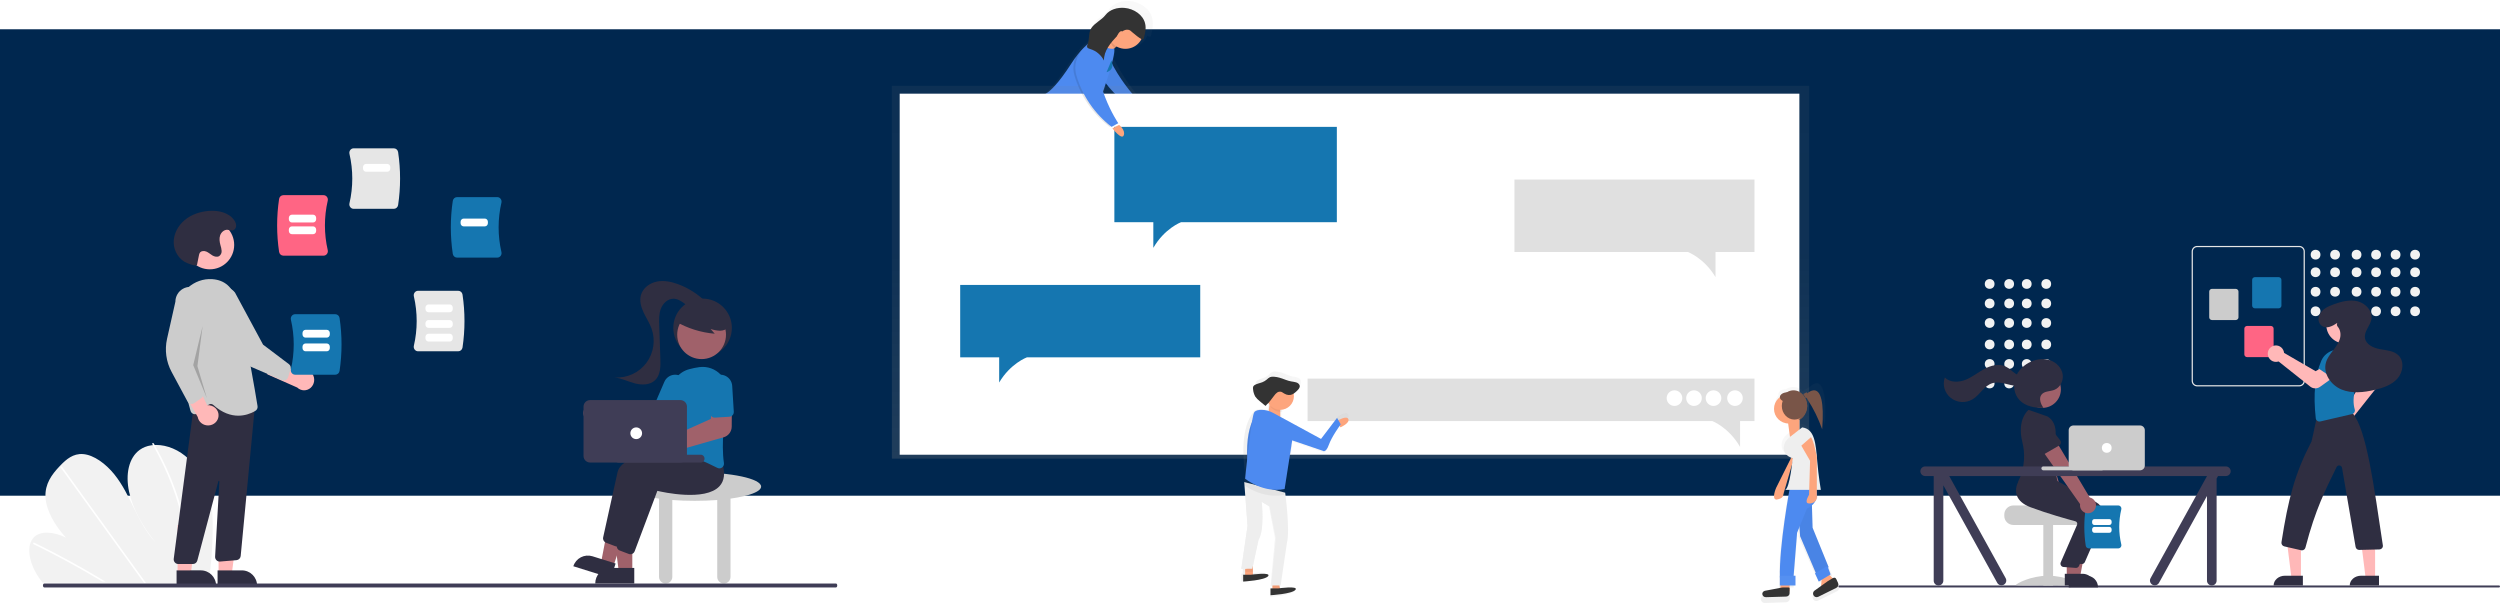 <svg xmlns="http://www.w3.org/2000/svg" width="1281" height="309" viewBox="0 0 1281 309">
    <defs>
        <linearGradient id="g756fzqtia" x1="50%" x2="50%" y1="100.063%" y2=".038%">
            <stop offset="0%" stop-color="gray" stop-opacity=".25"/>
            <stop offset="54%" stop-color="gray" stop-opacity=".12"/>
            <stop offset="100%" stop-color="gray" stop-opacity=".1"/>
        </linearGradient>
        <linearGradient id="ewmbvt3khb" x1="49.91%" x2="49.91%" y1="83%" y2="6%">
            <stop offset="0%" stop-color="gray" stop-opacity=".25"/>
            <stop offset="54%" stop-color="gray" stop-opacity=".12"/>
            <stop offset="100%" stop-color="gray" stop-opacity=".1"/>
        </linearGradient>
        <linearGradient id="5qaaz24udc" x1="50%" x2="50%" y1="100%" y2="0%">
            <stop offset="0%" stop-color="gray" stop-opacity=".25"/>
            <stop offset="54%" stop-color="gray" stop-opacity=".12"/>
            <stop offset="100%" stop-color="gray" stop-opacity=".1"/>
        </linearGradient>
        <linearGradient id="vw38q1skxd" x1="49.961%" x2="49.961%" y1="99.976%" y2="-.007%">
            <stop offset="0%" stop-color="gray" stop-opacity=".25"/>
            <stop offset="54%" stop-color="gray" stop-opacity=".12"/>
            <stop offset="100%" stop-color="gray" stop-opacity=".1"/>
        </linearGradient>
        <linearGradient id="o7z4gz2zue" x1=".019%" x2="100.001%" y1="50.017%" y2="50.017%">
            <stop offset="0%" stop-color="gray" stop-opacity=".25"/>
            <stop offset="54%" stop-color="gray" stop-opacity=".12"/>
            <stop offset="100%" stop-color="gray" stop-opacity=".1"/>
        </linearGradient>
    </defs>
    <g fill="none" fill-rule="evenodd">
        <g>
            <g>
                <path fill="#00274F" d="M0 15L1281 15 1281 254 0 254z" transform="translate(1 -445) translate(-1 445)"/>
                <g fill-rule="nonzero" transform="translate(1 -445) translate(-1 445) translate(15 76)">
                    <path fill="#F2F2F2" d="M93.99 195.17c-.08 8.997-.745 17.98-1.991 26.891l-.135.939-85.043-.47c-.25-.312-.495-.626-.733-.944-.794-1.054-1.538-2.137-2.221-3.258-3.284-5.4-4.787-11.72-3.28-16.082l.026-.068c.326-.955.838-1.837 1.508-2.595 3.434-3.83 10.378-3.192 16.68-.1-5.652-6.13-10.153-13.864-10.495-20.768-.335-6.734 3.22-11.544 7.074-15.632.127-.135.253-.267.38-.398.06-.068.126-.131.187-.199 3.008-3.115 6.514-6.187 11.59-5.815 5.565.408 11.737 5.027 16.064 10.41 4.327 5.378 7.202 11.488 10.117 17.452 2.918 5.96 6.075 12.07 10.758 17.165-6.342-7.949-11.456-16.992-13.345-25.787-1.89-8.796-.227-17.243 5.426-21.385 1.716-1.219 3.702-2.013 5.791-2.315.244-.04.492-.073.743-.102 5.233-.59 11.481 1.203 16.797 5.49 5.855 4.719 9.913 11.715 11.933 18.356 2.02 6.641 2.234 13.035 2.17 19.216z"/>
                    <path fill="#FFF" d="M39 222l-1.613-.009c-.512-.312-1.027-.62-1.544-.925-.32-.197-.643-.386-.967-.58-5.35-3.183-10.734-6.237-16.151-9.16-5.413-2.927-10.852-5.719-16.319-8.375-.299-.127-.462-.444-.388-.753.005-.02.015-.039.027-.055.076-.14.246-.198.495-.079.67.328 1.345.656 2.015.99 5.482 2.703 10.94 5.54 16.374 8.512 5.431 2.97 10.831 6.072 16.2 9.305l.339.204L39 222zM60 223l-1.007-.006c-.227-.313-.45-.627-.677-.94l-16-22.159c-8.731-12.092-17.46-24.184-26.187-36.276-.052-.065-.09-.14-.113-.219-.075-.268.124-.425.38-.397.217.03.411.153.532.334l14.682 20.337 26.056 36.09c.552.764 1.104 1.531 1.657 2.295.227.314.454.627.677.941zM81.968 216.093c-.05 1.68-.16 3.331-.303 4.968l-.083.939-1.033-.006c.031-.313.063-.626.09-.939.219-2.364.374-4.756.395-7.212.027-6.81-.629-13.605-1.958-20.281-1.413-7.188-3.441-14.238-6.062-21.07-2.752-7.206-6.069-14.177-9.92-20.847-.072-.108-.105-.24-.09-.37.042-.298.434-.386.727-.102.058.056.107.12.148.19.476.829.944 1.66 1.403 2.494 3.71 6.707 6.884 13.703 9.494 20.92 2.486 6.855 4.377 13.915 5.652 21.102 1.194 6.667 1.71 13.44 1.54 20.214z"/>
                    <path fill="#CCC" d="M375 173.321c0-4.043-15.222-7.321-34-7.321s-34 3.278-34 7.321c0 2.591 6.258 4.867 15.692 6.168V219.6c0 1.877 1.523 3.399 3.4 3.399 1.878 0 3.4-1.522 3.4-3.4v-39.389c3.595.279 7.468.431 11.508.431 4.04 0 7.913-.152 11.508-.43V219.6c0 1.877 1.522 3.399 3.4 3.399 1.877 0 3.4-1.522 3.4-3.4V179.49c9.434-1.301 15.692-3.577 15.692-6.168z"/>
                    <circle cx="345" cy="92" r="15" fill="#2F2E41"/>
                    <path fill="#A0616A" d="M308.999 218L302.223 218 299 193 309 193z"/>
                    <path fill="#2F2E41" d="M297.727 215H310v8h-20c0-2.122.814-4.157 2.263-5.657 1.45-1.5 3.415-2.343 5.464-2.343z"/>
                    <path fill="#A0616A" d="M299.334 214L293 212.111 297.652 188 307 190.787z"/>
                    <path fill="#2F2E41" d="M287.304 209.542l12.417-.005-.003 7.809-20.235.008c0-2.07.825-4.057 2.292-5.522 1.467-1.465 3.456-2.289 5.53-2.29z" transform="rotate(17.423 289.602 213.446)"/>
                    <path fill="#2F2E41" d="M301.008 204c-.278 0-.554-.051-.815-.15l-4.68-1.78c-1.085-.416-1.706-1.576-1.46-2.725 1.179-5.37 5.194-23.653 7.392-33.459 2.608-11.631 40.644-13.793 42.262-13.879l.133-.007 4.279 5.451c1.546 5.038 1.056 8.968-1.457 11.68-7.332 7.914-29.222 3.003-31.833 2.382l-11.635 30.963c-.347.918-1.216 1.524-2.186 1.524z"/>
                    <path fill="#2F2E41" d="M308.008 208c-.278 0-.554-.051-.815-.15l-4.68-1.78c-1.085-.416-1.706-1.576-1.46-2.725 1.179-5.37 5.194-23.653 7.392-33.459 2.608-11.631 40.644-13.793 42.262-13.879l.133-.007 4.279 5.451c1.546 5.038 1.056 8.968-1.457 11.68-7.332 7.914-29.222 3.003-31.833 2.382l-11.635 30.963c-.347.918-1.216 1.524-2.186 1.524z"/>
                    <path fill="#A0616A" d="M293.812 132.237c.173.238.327.49.46.754l25.662 2.798 3.694-5.24 8.372 4.734L324.745 148l-31.472-8.303c-1.626 1.64-4.062 2.068-6.12 1.075-2.058-.993-3.307-3.2-3.138-5.543.17-2.342 1.722-4.332 3.9-4.997 2.177-.666 4.526.133 5.897 2.005z"/>
                    <path fill="#1576B0" d="M353.63 164c-.373-.001-.74-.093-1.07-.267-5.15-2.672-15.175-7.299-24.472-8.267-.643-.065-1.23-.403-1.616-.933-.393-.534-.55-1.212-.435-1.87.839-4.74 2.763-16.808 2.516-26.48-.15-6.126 3.878-11.54 9.7-13.037 1.702-.458 3.43-.806 5.176-1.041 4.066-.526 8.137.945 10.973 3.966 2.836 3.02 4.102 7.234 3.414 11.358-1.658 10.024-3.33 24.024-1.877 33.797.136.893-.23 1.788-.949 2.317-.395.295-.87.455-1.36.457z"/>
                    <path fill="#1576B0" d="M329.113 138c-.323 0-.642-.067-.938-.197l-6.75-2.932c-1.197-.521-1.748-1.916-1.23-3.119l5.217-12.094c.857-1.99 2.706-3.368 4.851-3.618 2.145-.249 4.26.67 5.547 2.41 1.287 1.739 1.55 4.036.691 6.024l-5.217 12.094c-.376.868-1.228 1.43-2.17 1.432z"/>
                    <circle cx="344.5" cy="95.5" r="12.5" fill="#A0616A"/>
                    <path fill="#2F2E41" d="M331 88.598c6.142 3.6 13.065 5.791 20.233 6.402l-2.133-2.454c1.553.552 3.187.863 4.841.923 1.653-.024 3.384-.635 4.322-1.942.849-1.319.972-2.952.33-4.375-.65-1.397-1.662-2.612-2.939-3.528-4.597-3.492-10.71-4.541-16.283-2.794-1.881.54-3.567 1.578-4.863 2.995-1.229 1.456-3.595 2.754-2.966 4.528l-.542.245z"/>
                    <path fill="#2F2E41" d="M347 79.033c-4.083-4.152-9.025-7.356-14.476-9.387-3.5-1.3-7.309-2.103-10.967-1.364-3.658.738-7.118 3.276-8.139 6.875-.834 2.943.027 6.112 1.323 8.882 1.295 2.77 3.024 5.34 4.071 8.214 2.172 5.958 1.191 12.612-2.606 17.686-3.796 5.073-9.894 7.878-16.206 7.453 3.595.483 6.908 2.177 10.422 3.078 3.513.902 7.66.84 10.271-1.683 2.763-2.67 2.818-7.012 2.684-10.858l-.595-17.148c-.102-2.916-.188-5.924.86-8.645 1.049-2.721 3.54-5.104 6.45-5.079 2.204.019 4.156 1.358 5.924 2.679 1.768 1.32 3.64 2.73 5.835 2.926 2.196.197 4.704-1.433 4.54-3.638"/>
                    <path fill="#A0616A" d="M322.776 160c-2.339-.003-4.446-1.416-5.339-3.58-.892-2.165-.393-4.654 1.263-6.307 1.657-1.653 4.146-2.144 6.305-1.244.238.1.468.217.69.35l23.51-10.565.66-6.383L360 132l-.067 10.625c-.026 2.528-1.705 4.739-4.131 5.44l-27.494 7.833c-.054.182-.117.36-.189.536-.902 2.156-3.007 3.561-5.343 3.566z"/>
                    <path fill="#1576B0" d="M359.695 137.286c-.29.147-.609.234-.934.253l-7.408.457c-1.315.079-2.445-.923-2.528-2.24l-.813-13.26c-.137-2.18.898-4.27 2.715-5.478 1.817-1.208 4.14-1.351 6.091-.375 1.951.975 3.234 2.921 3.364 5.103l.814 13.26c.057.951-.453 1.847-1.301 2.28z"/>
                    <path fill="#3F3D56" d="M301.872 157h42.256c1.034 0 1.872.895 1.872 2s-.838 2-1.872 2h-42.256c-1.034 0-1.872-.895-1.872-2s.838-2 1.872-2z" transform="rotate(180 323 159)"/>
                    <path fill="#3F3D56" d="M284 157.645v-25.29c.002-1.852 1.513-3.353 3.377-3.355h46.246c1.864.002 3.375 1.503 3.377 3.355v25.29c-.002 1.852-1.513 3.353-3.377 3.355h-46.246c-1.864-.002-3.375-1.503-3.377-3.355z"/>
                    <circle cx="311" cy="146" r="3" fill="#FFF"/>
                    <path fill="#FFB8B8" d="M145.123 115.637c-.84-1.32-2.201-2.185-3.717-2.364-1.515-.18-3.029.347-4.134 1.437L121 106l1.012 9.812 15.297 6.767c1.931 1.845 4.887 1.9 6.88.128 1.994-1.77 2.395-4.808.934-7.07z"/>
                    <path fill="#CCC" d="M131.343 118.788c-.6.275-1.288.283-1.894.02l-15.572-6.75c-5.324-2.308-9.628-6.47-12.112-11.712l-8.187-17.271c-1.643-2.11-2.035-4.938-1.026-7.415 1.01-2.477 3.265-4.227 5.916-4.59 2.651-.364 5.295.716 6.933 2.83l14.39 26.684 13.287 10.031c.78.591 1.106 1.605.82 2.54l-1.305 4.21c-.14.451-.414.85-.787 1.141-.142.112-.298.207-.463.282z"/>
                    <circle cx="92.5" cy="49.5" r="12.5" fill="#FFB8B8"/>
                    <path fill="#FFB8B8" d="M97.002 218L103.776 218 107 193 97 193z"/>
                    <path fill="#2F2E41" d="M96.485 216.254h20.238v7.807h-12.419c-4.318 0-7.819-3.495-7.819-7.807z" transform="rotate(179.997 106.604 220.158)"/>
                    <path fill="#FFB8B8" d="M76.002 218L82.776 218 86 193 76 193z"/>
                    <path fill="#2F2E41" d="M75.476 216.254h20.237v7.807H83.295c-4.318 0-7.82-3.495-7.82-7.807z" transform="rotate(179.997 85.595 220.158)"/>
                    <path fill="#2F2E41" d="M74.581 212.186c-.445-.517-.65-1.204-.56-1.886L85.216 125l27.815 4.799 2.969-1.81-7.676 80.934c-.132 1.126-1.024 2.004-2.137 2.1l-8.422.713c-.678.058-1.347-.186-1.833-.668-.487-.482-.745-1.155-.706-1.844l2.181-38.544c.008-.135-.086-.255-.218-.277-.132-.022-.26.061-.294.192l-10.788 40.641c-.277 1.04-1.206 1.763-2.266 1.764h-7.494c-.676 0-1.32-.297-1.766-.814z"/>
                    <path fill="#CCC" d="M94.263 131.47c-.66-.603-1.651-.645-2.358-.1l-5.57 4.37c-.615.485-1.428.63-2.17.385-.743-.243-1.316-.843-1.531-1.6-2.732-9.652-8.92-33.948-7.396-51.048.864-9.692 9.16-17.059 18.493-16.44 6.38.428 10.578 4.142 12.476 11.037 4.66 16.928 9.782 47.98 10.761 54.032.159.962-.285 1.922-1.116 2.419-2.635 1.596-5.645 2.45-8.718 2.475-3.719 0-8.177-1.306-12.87-5.53z"/>
                    <path fill="#FFB8B8" d="M96.982 137.205c.129-1.52-.448-3.017-1.575-4.089-1.127-1.07-2.688-1.606-4.264-1.46L83.234 115 78 123.072l8.313 14.579c.438 2.591 2.818 4.458 5.54 4.344 2.722-.114 4.926-2.171 5.13-4.79z"/>
                    <path fill="#CCC" d="M82.616 130.935c-.649-.156-1.201-.583-1.52-1.173l-8.173-15.193c-2.795-5.195-3.621-11.234-2.325-16.996l4.27-18.984c.01-2.724 1.463-5.235 3.812-6.586 2.349-1.35 5.235-1.336 7.57.038 2.336 1.374 3.766 3.899 3.75 6.622l-5.21 30.425 4.308 16.387c.25.963-.122 1.981-.934 2.55L84.5 130.58c-.393.273-.86.42-1.338.42-.184 0-.367-.022-.545-.065z"/>
                    <path fill="#000" d="M88.846 91L84 111.086 91 128 86.154 111.614z" opacity=".2"/>
                    <path fill="#2F2E41" d="M85.894 59.998c-1.162.022-2.316-.186-3.397-.61-.475-.182-.969-.332-1.443-.514-4.191-1.608-6.952-6.043-7.051-10.505-.099-4.463 2.227-8.794 5.682-11.649 3.454-2.854 7.928-4.32 12.408-4.659 4.826-.365 10.26.851 12.956 4.844.718 1.063 1.22 2.352.795 3.635-.128.387-.355.735-.66 1.007-1.204 1.064-2.405.264-3.633.193-1.687-.097-3.202 1.26-3.747 2.85-.545 1.59-.305 3.34.135 4.96.335.976.546 1.99.628 3.017.073 1.048-.406 2.058-1.264 2.67-1.055.633-2.44.267-3.494-.365-1.055-.632-1.967-1.511-3.107-1.976-1.14-.466-2.67-.362-3.334.669-.21.375-.353.785-.421 1.209-.595 2.691-.458 2.533-1.053 5.224z"/>
                    <path fill="#E6E6E6" d="M197.48 103.134c-.426-.557-.58-1.285-.416-1.974 1.926-8.323 1.926-16.997 0-25.32-.163-.69-.01-1.417.417-1.974.417-.549 1.057-.868 1.733-.866h20.59c1.087.002 2.013.815 2.189 1.921 1.343 9 1.343 18.158 0 27.158-.176 1.106-1.102 1.919-2.189 1.921h-20.59c-.676.002-1.316-.317-1.733-.866zM164.48 30.134c-.426-.557-.58-1.285-.416-1.974 1.926-8.323 1.926-16.997 0-25.32-.163-.689-.01-1.417.417-1.974.417-.549 1.056-.868 1.732-.866h20.591c1.087.002 2.013.815 2.189 1.921 1.343 9 1.343 18.158 0 27.158-.176 1.106-1.102 1.919-2.189 1.921h-20.59c-.677.002-1.316-.317-1.733-.866z"/>
                    <path fill="#1576B0" d="M217.007 54.079c-1.343-9-1.343-18.158 0-27.158.176-1.106 1.102-1.919 2.188-1.921h20.591c.677-.002 1.316.317 1.733.866.427.557.58 1.285.417 1.974-1.926 8.323-1.926 16.997 0 25.32.163.689.01 1.417-.417 1.974-.417.549-1.056.868-1.733.866h-20.59c-1.087-.002-2.013-.815-2.189-1.921z"/>
                    <path fill="#FF6584" d="M128.007 53.079c-1.343-9-1.343-18.158 0-27.158.176-1.106 1.102-1.919 2.188-1.921h20.591c.677-.002 1.316.317 1.733.866.427.557.58 1.285.417 1.974-1.926 8.323-1.926 16.997 0 25.32.163.689.01 1.417-.417 1.974-.417.549-1.056.868-1.733.866h-20.59c-1.087-.002-2.013-.815-2.189-1.921z"/>
                    <path fill="#1576B0" d="M134.48 115.134c-.426-.557-.58-1.285-.416-1.974 1.926-8.323 1.926-16.997 0-25.32-.163-.69-.01-1.417.417-1.974.417-.549 1.057-.868 1.733-.866h20.59c1.087.002 2.013.815 2.189 1.921 1.343 9 1.343 18.158 0 27.158-.176 1.106-1.102 1.919-2.189 1.921h-20.59c-.676.002-1.316-.317-1.733-.866z"/>
                    <path fill="#3F3D56" d="M7.627 225h405.748c.345 0 .625-.448.625-1s-.28-1-.625-1H7.627c-.224-.001-.431.19-.543.5-.112.309-.112.691 0 1 .112.31.319.501.543.5z"/>
                    <path fill="#FFF" d="M152.464 97h-10.928c-.848-.001-1.535-.739-1.536-1.65v-.7c0-.911.688-1.649 1.536-1.65h10.928c.848.001 1.535.739 1.536 1.65v.7c0 .911-.688 1.649-1.536 1.65zM152.464 104h-10.928c-.848-.001-1.535-.739-1.536-1.65v-.7c0-.911.688-1.649 1.536-1.65h10.928c.848.001 1.535.739 1.536 1.65v.7c0 .911-.688 1.649-1.536 1.65zM145.44 38h-10.88c-.861-.001-1.56-.75-1.56-1.673v-.654c0-.923.699-1.672 1.56-1.673h10.88c.861.001 1.56.75 1.56 1.673v.654c0 .923-.699 1.672-1.56 1.673zM215.44 84h-10.88c-.861-.001-1.56-.75-1.56-1.673v-.654c0-.924.699-1.672 1.56-1.673h10.88c.861.001 1.56.75 1.56 1.673v.654c0 .924-.699 1.672-1.56 1.673zM215.44 92h-10.88c-.861-.001-1.56-.75-1.56-1.673v-.654c0-.924.699-1.672 1.56-1.673h10.88c.861.001 1.56.75 1.56 1.673v.654c0 .924-.699 1.672-1.56 1.673zM215.44 99h-10.88c-.861-.001-1.56-.75-1.56-1.673v-.654c0-.924.699-1.672 1.56-1.673h10.88c.861.001 1.56.75 1.56 1.673v.654c0 .924-.699 1.672-1.56 1.673zM145.44 44h-10.88c-.861-.001-1.56-.75-1.56-1.673v-.654c0-.924.699-1.672 1.56-1.673h10.88c.861.001 1.56.75 1.56 1.673v.654c0 .924-.699 1.672-1.56 1.673zM183.44 12h-10.88c-.861-.001-1.56-.75-1.56-1.673v-.654c0-.924.699-1.672 1.56-1.673h10.88c.861.001 1.56.75 1.56 1.673v.654c0 .924-.699 1.672-1.56 1.673zM233.44 40h-10.88c-.861-.001-1.56-.75-1.56-1.673v-.654c0-.924.699-1.672 1.56-1.673h10.88c.861.001 1.56.75 1.56 1.673v.654c0 .924-.699 1.672-1.56 1.673z"/>
                </g>
                <g fill-rule="nonzero" transform="translate(1 -445) translate(-1 445) translate(942 126)">
                    <path fill="#3F3D56" d="M338.551 175H.45C.2 175 0 174.776 0 174.5s.2-.5.449-.5H338.55c.248 0 .449.224.449.5s-.2.5-.449.5z"/>
                    <circle cx="106.5" cy="19.5" r="2.5" fill="#F2F2F2"/>
                    <circle cx="96.5" cy="19.5" r="2.5" fill="#F2F2F2"/>
                    <circle cx="87.5" cy="19.5" r="2.5" fill="#F2F2F2"/>
                    <circle cx="77.5" cy="19.5" r="2.5" fill="#F2F2F2"/>
                    <circle cx="106.5" cy="29.5" r="2.5" fill="#F2F2F2"/>
                    <circle cx="96.5" cy="29.5" r="2.5" fill="#F2F2F2"/>
                    <circle cx="87.5" cy="29.5" r="2.5" fill="#F2F2F2"/>
                    <circle cx="77.5" cy="29.5" r="2.5" fill="#F2F2F2"/>
                    <circle cx="106.5" cy="39.5" r="2.5" fill="#F2F2F2"/>
                    <circle cx="96.5" cy="39.5" r="2.5" fill="#F2F2F2"/>
                    <circle cx="87.5" cy="39.5" r="2.5" fill="#F2F2F2"/>
                    <circle cx="77.5" cy="39.5" r="2.5" fill="#F2F2F2"/>
                    <circle cx="106.5" cy="50.5" r="2.5" fill="#F2F2F2"/>
                    <circle cx="96.5" cy="50.5" r="2.5" fill="#F2F2F2"/>
                    <circle cx="87.5" cy="50.5" r="2.5" fill="#F2F2F2"/>
                    <circle cx="77.5" cy="50.5" r="2.5" fill="#F2F2F2"/>
                    <circle cx="106.5" cy="60.5" r="2.5" fill="#F2F2F2"/>
                    <circle cx="96.5" cy="60.5" r="2.5" fill="#F2F2F2"/>
                    <circle cx="87.5" cy="60.5" r="2.5" fill="#F2F2F2"/>
                    <circle cx="77.5" cy="60.5" r="2.5" fill="#F2F2F2"/>
                    <circle cx="106.5" cy="70.5" r="2.5" fill="#F2F2F2"/>
                    <circle cx="96.5" cy="70.5" r="2.5" fill="#F2F2F2"/>
                    <circle cx="87.5" cy="70.5" r="2.5" fill="#F2F2F2"/>
                    <circle cx="77.5" cy="70.5" r="2.5" fill="#F2F2F2"/>
                    <path fill="#CCC" d="M85 137.63v.74c.002 2.556 2.094 4.628 4.674 4.63h33.652c2.581 0 4.673-2.073 4.674-4.63v-.74c.002-1.084-.382-2.133-1.085-2.963-.233-.276-.498-.524-.788-.741 0 0-18.502-.415-18.502-.926H89.674c-2.58.004-4.67 2.074-4.674 4.63z"/>
                    <path fill="#CCC" d="M105 142H110V174H105z"/>
                    <path fill="#CCC" d="M124 173.699c0 .526-7.387.203-16.5.203s-16.5.323-16.5-.203c0-.527 7.387-4.699 16.5-4.699s16.5 4.172 16.5 4.699z"/>
                    <path fill="#A0616A" d="M117.18 136.343c.732-.958.991-2.185.708-3.348-.283-1.164-1.08-2.145-2.177-2.68L105.09 95 97 98.865l12.985 33.498c-.817 1.898-.05 4.093 1.785 5.108 1.836 1.015 4.16.531 5.41-1.128z"/>
                    <path fill="#1576B0" d="M107.63 100.543l-9.039 2.394c-.52.138-1.076.047-1.523-.248-.447-.296-.74-.767-.803-1.29l-1.092-9.072c-.726-2.684.905-5.437 3.647-6.155 2.742-.717 5.56.87 6.301 3.551l3.724 8.344c.216.483.206 1.035-.028 1.51-.233.476-.666.828-1.187.966z"/>
                    <path fill="#A0616A" d="M119.001 170L123.744 170 126 158 119 158z"/>
                    <path fill="#2F2E41" d="M118 169h9.161c1.55 0 3.034.612 4.129 1.702 1.095 1.09 1.71 2.568 1.71 4.109v.188L118 175v-6zM124.761 163c-.053 0-.106-.003-.16-.008l-6.3-.47c-.517-.048-.981-.34-1.258-.789-.277-.448-.335-1.003-.157-1.502l8.433-19.388c.121-.35.095-.735-.073-1.064-.168-.333-.467-.576-.821-.669-3.966-1.06-14.139-3.885-22.945-7.19-3.773-1.416-6.15-3.462-7.063-6.081-1.205-3.454.577-6.603.653-6.735l.06-.104 8.287.77 8.984.783 19.687 10.804c3.42 1.893 4.846 6.159 3.275 9.8l-9.077 20.83c-.268.616-.865 1.013-1.525 1.013z"/>
                    <circle cx="104.5" cy="73.5" r="9.5" fill="#A0616A"/>
                    <path fill="#A0616A" d="M117.001 169L121.744 169 124 157 117 157z"/>
                    <path fill="#2F2E41" d="M116 168h9.161c1.55 0 3.034.612 4.129 1.702 1.095 1.09 1.71 2.568 1.71 4.109v.188L116 174v-6zM121.761 165c-.053 0-.106-.003-.16-.008l-6.3-.47c-.517-.048-.981-.34-1.258-.789-.277-.448-.335-1.003-.157-1.502l8.433-19.388c.121-.35.095-.735-.073-1.064-.168-.333-.467-.576-.821-.669-3.966-1.06-14.139-3.885-22.945-7.19-3.773-1.416-6.15-3.462-7.063-6.081-1.205-3.454.577-6.603.653-6.735l.06-.104 8.287.77 8.984.783 19.687 10.804c3.42 1.893 4.846 6.159 3.275 9.8l-9.077 20.83c-.268.616-.865 1.013-1.525 1.013z"/>
                    <path fill="#2F2E41" d="M107.187 87.41L97.437 84s-6.12 4.752-3.18 16.54c1.535 6.084 1.088 12.506-1.275 18.312-.284.718-.612 1.418-.982 2.096 0 0 10.875 13.263 21 3.41l-3.938-19.137s6.188-12.695-1.875-17.81zM104.972 82.905c-1.333-2.001-2.384-4.776-.917-6.68 1.448-1.88 4.304-1.603 6.522-2.434 3.089-1.159 4.88-4.8 4.322-8.061-.56-3.261-3.168-5.965-6.276-7.07-3.108-1.107-6.613-.747-9.656.527-3.747 1.568-6.96 4.6-8.309 8.443-1.347 3.842-.627 8.456 2.169 11.409 2.997 3.166 7.702 4.01 12.054 3.959"/>
                    <path fill="#2F2E41" d="M96.763 65.918c-1.658 1.318-4.188.733-5.968-.424-1.78-1.156-3.224-2.803-5.15-3.71-3.395-1.598-7.5-.535-10.804 1.235-3.304 1.77-6.233 4.217-9.723 5.606-3.49 1.39-7.945 1.458-10.587-1.165-1.333 3.768-.1 7.948 3.08 10.449 3.18 2.5 7.627 2.785 11.115.71 3.824-2.273 5.936-7.041 10.226-8.296 2.373-.695 4.922-.135 7.321.47 2.4.607 4.9 1.261 7.321.745 2.421-.515 4.686-2.64 4.378-5.04l-1.209-.58z"/>
                    <path fill="#1576B0" d="M126.736 153.637c-.981-6.387-.981-12.887 0-19.274.129-.785.805-1.361 1.6-1.363h15.046c.495-.002.962.225 1.267.615.311.395.424.912.304 1.4-1.407 5.907-1.407 12.063 0 17.97.12.488.007 1.005-.304 1.4-.305.39-.772.617-1.267.615h-15.047c-.794-.002-1.47-.578-1.599-1.363z"/>
                    <path fill="#FFF" d="M138.886 143h-7.772c-.615 0-1.113-.562-1.114-1.255v-.49c0-.693.5-1.254 1.114-1.255h7.772c.615 0 1.113.562 1.114 1.255v.49c0 .693-.5 1.254-1.114 1.255zM138.886 147h-7.772c-.615 0-1.113-.562-1.114-1.255v-.49c0-.693.5-1.254 1.114-1.255h7.772c.615 0 1.113.562 1.114 1.255v.49c0 .693-.5 1.254-1.114 1.255z"/>
                    <path fill="#A0616A" d="M131.697 134.426c.457-1.118.395-2.38-.169-3.447-.563-1.067-1.571-1.83-2.751-2.083L109.739 97 103 102.767l20.832 29.539c-.3 2.056.984 4.011 2.99 4.552 2.007.54 4.101-.504 4.875-2.432z"/>
                    <path fill="#2F2E41" d="M113.107 102.285l-7.75 4.48c-.446.258-.98.306-1.464.131-.483-.175-.868-.556-1.053-1.042l-3.213-8.429c-1.321-2.396-.487-5.429 1.866-6.78s5.336-.511 6.671 1.878l5.461 7.095c.316.411.441.942.342 1.454-.1.512-.414.955-.86 1.213z"/>
                    <path fill="#3F3D56" d="M198.533 113H44.467c-1.363 0-2.467 1.103-2.467 2.463s1.104 2.462 2.467 2.462h4.364v53.612c0 1.36 1.104 2.463 2.466 2.463s2.467-1.103 2.467-2.463v-48.88L81.416 172.7c.683 1.175 2.19 1.576 3.367.897 1.178-.68 1.584-2.182.906-3.36l-28.907-52.312h132.075v.032l-28.89 52.28c-.68 1.178-.276 2.684.904 3.364 1.18.68 2.688.277 3.369-.901l24.617-44.549v43.386c0 1.36 1.104 2.463 2.466 2.463 1.363 0 2.467-1.103 2.467-2.463v-52.313l.718-1.299h4.025c1.363 0 2.467-1.102 2.467-2.462S199.896 113 198.533 113z"/>
                    <rect width="32" height="2" x="104" y="113" fill="#CCC" rx="1"/>
                    <path fill="#CCC" d="M154.515 115h-34.03c-1.372-.002-2.483-1.08-2.485-2.411V94.41c.002-1.33 1.113-2.41 2.485-2.411h34.03c1.372.002 2.483 1.08 2.485 2.411v18.178c-.002 1.33-1.113 2.41-2.485 2.411z"/>
                    <circle cx="137.5" cy="103.5" r="2.5" fill="#FFF"/>
                    <path fill="#E6E6E6" d="M181 69.158V2.842c.002-1.569 1.27-2.84 2.837-2.842h52.326c1.566.002 2.835 1.273 2.837 2.842v66.316c-.002 1.569-1.27 2.84-2.837 2.842h-52.326c-1.566-.002-2.835-1.273-2.837-2.842zM183.837.632c-1.218 0-2.205.99-2.207 2.21v66.316c.002 1.22.989 2.21 2.207 2.21h52.326c1.218 0 2.205-.99 2.207-2.21V2.842c-.002-1.22-.989-2.21-2.207-2.21h-52.326z"/>
                    <path fill="#1576B0" d="M212 30.619V17.38c0-.762.664-1.38 1.482-1.381h12.036c.818 0 1.481.619 1.482 1.381V30.62c0 .762-.664 1.38-1.482 1.381h-12.036c-.818 0-1.481-.619-1.482-1.381z"/>
                    <path fill="#CCC" d="M190 36.619V23.38c0-.762.664-1.38 1.482-1.381h12.036c.818 0 1.481.619 1.482 1.381V36.62c0 .762-.664 1.38-1.482 1.381h-12.036c-.818 0-1.481-.619-1.482-1.381z"/>
                    <path fill="#FF6584" d="M208 55.619V42.38c0-.762.664-1.38 1.482-1.381h12.036c.818 0 1.481.619 1.482 1.381V55.62c0 .762-.664 1.38-1.482 1.381h-12.036c-.818 0-1.481-.619-1.482-1.381z"/>
                    <circle cx="295.5" cy="4.5" r="2.5" fill="#F2F2F2"/>
                    <circle cx="295.5" cy="13.5" r="2.5" fill="#F2F2F2"/>
                    <circle cx="295.5" cy="23.5" r="2.5" fill="#F2F2F2"/>
                    <circle cx="295.5" cy="33.5" r="2.5" fill="#F2F2F2"/>
                    <circle cx="285.5" cy="4.5" r="2.5" fill="#F2F2F2"/>
                    <circle cx="285.5" cy="13.5" r="2.5" fill="#F2F2F2"/>
                    <circle cx="285.5" cy="23.5" r="2.5" fill="#F2F2F2"/>
                    <circle cx="285.5" cy="33.5" r="2.5" fill="#F2F2F2"/>
                    <circle cx="275.5" cy="4.5" r="2.5" fill="#F2F2F2"/>
                    <circle cx="275.5" cy="13.5" r="2.5" fill="#F2F2F2"/>
                    <circle cx="275.5" cy="23.5" r="2.5" fill="#F2F2F2"/>
                    <circle cx="275.5" cy="33.5" r="2.5" fill="#F2F2F2"/>
                    <circle cx="265.5" cy="4.5" r="2.5" fill="#F2F2F2"/>
                    <circle cx="265.5" cy="13.5" r="2.5" fill="#F2F2F2"/>
                    <circle cx="265.5" cy="23.5" r="2.5" fill="#F2F2F2"/>
                    <circle cx="265.5" cy="33.5" r="2.5" fill="#F2F2F2"/>
                    <circle cx="254.5" cy="4.5" r="2.5" fill="#F2F2F2"/>
                    <circle cx="254.5" cy="13.5" r="2.5" fill="#F2F2F2"/>
                    <circle cx="254.5" cy="23.5" r="2.5" fill="#F2F2F2"/>
                    <circle cx="254.5" cy="33.5" r="2.5" fill="#F2F2F2"/>
                    <circle cx="244.5" cy="4.5" r="2.5" fill="#F2F2F2"/>
                    <circle cx="244.5" cy="13.5" r="2.5" fill="#F2F2F2"/>
                    <circle cx="244.5" cy="23.5" r="2.5" fill="#F2F2F2"/>
                    <circle cx="244.5" cy="33.5" r="2.5" fill="#F2F2F2"/>
                    <path fill="#FFB8B8" d="M255.256 91.25c-.413-1.119-.323-2.358.249-3.408.571-1.05 1.57-1.808 2.744-2.086.185-.043.371-.073.56-.09l9.365-16.184-2.365-4.005L271.696 61l4.504 6.167c1.103 1.522 1.062 3.577-.1 5.056L263.242 88.45c.046.129.086.26.12.393.282 1.158.049 2.38-.64 3.359-.689.978-1.768 1.62-2.968 1.766-.172.021-.345.032-.519.032-1.779-.006-3.366-1.103-3.979-2.75zM236.999 171L232.256 171 230 153 237 153z"/>
                    <path fill="#2F2E41" d="M228.795 169H238v5h-15c0-1.326.61-2.598 1.697-3.536 1.087-.937 2.561-1.464 4.098-1.464z"/>
                    <path fill="#FFB8B8" d="M274.999 171L270.256 171 268 153 275 153z"/>
                    <path fill="#2F2E41" d="M267.795 169H277v5h-15c0-1.326.61-2.598 1.697-3.536 1.087-.937 2.561-1.464 4.098-1.464z"/>
                    <path fill="#1576B0" d="M272 61.267L261.75 65l-2.504-6.663c-.686-1.827.1-3.861 1.863-4.819 1.784-.969 4.04-.547 5.312.994L272 61.267z"/>
                    <path fill="#2F2E41" d="M237.092 155.952l-8.643-1.988c-.953-.221-1.576-1.147-1.427-2.122 3.468-22.172 6.804-35.156 15.402-51.645.12-.307 1.463-6.548 2.339-10.682-.02-.942.654-1.754 1.577-1.897l16.116-2.502c.243-.085.5-.124.756-.115l.161.031-.002.16c-.002.165-.165.19-.226.2l-.214.033c.244.115.469.269.664.456 7.061 8.566 10.733 36.647 15.396 67.669.052.51-.127 1.016-.488 1.377-.341.376-.82.594-1.324.605l-10.297.253c-.935.021-1.741-.66-1.885-1.593l-6.935-40.427c-.098-.648-.601-1.157-1.244-1.257-.642-.1-1.274.232-1.561.82-5.595 11.494-10.813 21.434-15.952 41.265-.21.827-.947 1.406-1.794 1.407-.141 0-.282-.016-.42-.048z"/>
                    <path fill="#1576B0" d="M245.396 89.657c-.45-.311-.74-.797-.8-1.333-1.352-12.362-.41-22.036 2.88-29.576 1.174-2.634 3.516-4.597 6.356-5.326l8.535-.422.044.02c3.955 1.898 6.172 6.11 5.455 10.364-2.745 7.086-5.044 14.463-3.29 20.415.148.503.08 1.043-.186 1.496-.26.438-.692.752-1.196.868l-16.257 3.786c-.533.124-1.094.018-1.541-.292z"/>
                    <path fill="#FFB8B8" d="M241.782 72.109L225.54 59.204c-.13.046-.261.085-.395.117-1.16.273-2.38.038-3.356-.648-.984-.686-1.625-1.767-1.76-2.964-.225-1.948.911-3.796 2.743-4.461 1.123-.406 2.365-.31 3.413.264 1.049.573 1.804 1.57 2.078 2.74.042.183.07.37.087.556l16.169 9.394 4.024-2.333L253 67.746l-6.247 4.485c-1.502 1.069-3.523 1.02-4.971-.122z"/>
                    <path fill="#1576B0" d="M255.207 69L246 62.817l4.327-6.052c1.186-1.659 3.41-2.233 5.266-1.359 1.88.885 2.826 2.99 2.23 4.96L255.206 69z"/>
                    <circle cx="259.5" cy="40.5" r="9.5" fill="#FFB8B8"/>
                    <path fill="#2F2E41" d="M255.665 39.425c-2.38 1.628-5.507 3.303-7.938 1.568-1.597-1.139-2.1-3.248-1.452-5.099 1.164-3.328 4.363-4.793 7.422-5.916 3.976-1.46 8.306-2.622 12.412-1.576 4.105 1.045 7.733 5.019 6.992 9.188-.596 3.353-3.76 6.143-3.311 9.519.452 3.397 4.274 5.185 7.649 5.793 3.374.607 7.15.802 9.576 3.225 3.093 3.09 2.32 8.615-.59 11.878-2.911 3.264-7.304 4.743-11.56 5.748-5.64 1.333-11.74 2.033-17.097-.178-5.357-2.211-9.525-8.164-7.973-13.745.655-2.357 2.2-4.35 3.691-6.29 1.493-1.94 3.004-3.968 3.573-6.348.474-1.983.123-4.285-1.193-5.773-.49-.534-.581-1.324-.224-1.955l.023-.04z"/>
                </g>
                <g fill-rule="nonzero" transform="translate(1 -445) translate(-1 445) translate(457)">
                    <g opacity=".5">
                        <path fill="url(#g756fzqtia)" d="M41.728 30.055c.53-2.444.831-4.44.614-5.445l-.217.032.334-.15.9-.84h.026l.741-.69c2.533 1.589 5.626 1.98 8.469 1.074 2.843-.906 5.152-3.022 6.323-5.791.895.535 1.588.765 1.705.294.688-2.142 1.059-4.375 1.101-6.627.004-.8-.08-1.599-.249-2.38-1.127-5.076-6.279-8.478-11.403-8.96-3.934-.369-8.233.867-10.615 4.05-2.065 2.76-6.125 4.61-7.941 7.541-1.467 2.364-1.011 5.536-1.705 8.259-.752.494-1.477 1.03-2.17 1.605-1.655 1.115-3.08 2.542-4.199 4.204-1.783 2.098-3.42 4.317-4.902 6.643-7.867 12.211-12.632 16.18-15.316 17.303l22.564.145c3.772 7.173 9.004 13.459 15.353 18.443l.137-.075.096.08 3.737-2.091c-3.69-5.89-6.635-12.225-8.767-18.855.53-1.498 1.212-3.53 1.943-5.787 5.199 7.07 12.743 14.794 23.019 19.512l1.668-2.995S49.69 46.86 41.728 30.055z" transform="translate(72)"/>
                        <path fill="url(#ewmbvt3khb)" d="M3.235 50.252H.285s.81.867 2.95 0z" transform="translate(72)"/>
                    </g>
                    <path fill="#4D8AF0" d="M107.384 39.65c4.737 6.817 11.953 14.698 22.105 19.35L131 56.296S113.105 40.566 107.868 20l-.526.46c-4.463 3.906-4.463 12.692.042 19.19z"/>
                    <path fill="#000" d="M107.384 39.65c4.737 6.817 11.953 14.698 22.105 19.35L131 56.296S113.105 40.566 107.868 20l-.526.46c-4.463 3.906-4.463 12.692.042 19.19z" opacity=".05"/>
                    <path fill="#FDA57D" d="M111.147 17L107.746 19.01 104 24.864 109.344 27 113.891 24.932 117 22.01z"/>
                    <path fill="#4D8AF0" d="M107.722 19.003s-6.704-.543-15.816 13.613C78.825 52.923 75 48.618 75 48.618l32.534.207s7.237-19.987 6.398-23.884c.006-.022-6.253 1.221-6.21-5.938z"/>
                    <path fill="#000" d="M111 17.012c.352 3.044 1.337 6.428 3.436 7.988L116 23.273 111 17v.012z" opacity=".1"/>
                    <ellipse cx="119.675" cy="15.727" fill="#FDA57D" rx="9.291" ry="9.283" transform="rotate(-89.64 119.675 15.727)"/>
                    <path fill="#000" d="M128.98 20.013c.738-2.566 1.38-5.27.787-7.904-1.045-4.564-5.794-7.62-10.523-8.052-3.63-.332-7.598.78-9.793 3.641-1.907 2.477-2.217 5.828-3.893 8.463-1.553 2.44-4.204 4.152-5.355 6.792-.195.353-.252.763-.16 1.154.208.606.942.817 1.563 1.002 3.082.923 5.642 3.053 7.079 5.891-.177-4.932 3.443-9.111 6.86-12.72 1.606-1.687 4.283-4.164 6.693-2.588.326.253 6.334 5.733 6.741 4.321z" opacity=".1"/>
                    <path fill="#1576B0" d="M112.497 31s2.168 4.52-2.497 6"/>
                    <path fill="url(#5qaaz24udc)" d="M0 44H470V235H0z"/>
                    <path fill="#FFF" d="M4 48H465V233H4z"/>
                    <path fill="#1576B0" d="M114 65v48.864h19.963V127c5.779-9.983 14.184-13.136 14.184-13.136H228V65H114zM35 146v37.113h19.974V196c5.782-9.794 14.193-12.887 14.193-12.887H158V146H35z"/>
                    <path fill="#E0E0E0" d="M442 92v37.113h-19.974V142c-5.782-9.794-14.193-12.887-14.193-12.887H319V92h123zM442 194v21.742h-7.387V229c-5.804-10.076-14.247-13.258-14.247-13.258H213V194h229z"/>
                    <circle cx="432" cy="204" r="4" fill="#FFF"/>
                    <circle cx="421" cy="204" r="4" fill="#FFF"/>
                    <circle cx="411" cy="204" r="4" fill="#FFF"/>
                    <circle cx="401" cy="204" r="4" fill="#FFF"/>
                    <path fill="#000" d="M93.565 38.708C96.62 49.132 102.928 58.334 111.586 65L115 63.128S100.466 41.797 104.855 21l-.933.215c-3.778.863-7.03 3.228-8.99 6.538s-2.454 7.273-1.367 10.955z" opacity=".1"/>
                    <path fill="#4D8AF0" d="M94.57 38.72c3.055 10.42 9.361 19.617 18.017 26.28L116 63.129S101.459 41.787 105.868 21l-.933.215c-3.784.86-7.041 3.226-9.003 6.54-1.962 3.313-2.455 7.28-1.362 10.966z"/>
                    <path fill="#333" d="M128.98 20.013c.739-2.566 1.38-5.27.787-7.904-1.044-4.564-5.791-7.62-10.517-8.052-3.628-.332-7.594.78-9.788 3.641-1.906 2.477-5.647 4.142-7.322 6.777-1.552 2.44-.77 5.833-1.937 8.478-.195.353-.252.763-.16 1.154.208.606.941.817 1.562 1.002 3.08.923 5.64 3.053 7.075 5.891-.176-4.932 3.441-9.111 6.856-12.72 1.606-1.687 4.281-4.164 6.69-2.588.342.248 6.347 5.728 6.754 4.321z"/>
                    <path fill="#FDA57D" d="M113 65.778s4.779 6.225 5.807 3.557c1.028-2.667-2.39-5.335-2.39-5.335L113 65.778z"/>
                    <ellipse cx="116.689" cy="18.225" fill="#FDA57D" rx="2.458" ry="1.052" transform="rotate(-63.43 116.689 18.225)"/>
                    <g fill="url(#vw38q1skxd)" opacity=".5" transform="translate(445 196)">
                        <path d="M25.988 4.854c5.666 9.443 7.096 16.754 7.096 16.754 1.682-30.24-7.438-19.47-8.321-18.96V2.61l-3.049 1.777c-1.3-1.318-3.061-2.067-4.904-2.085-1.305.004-2.582.385-3.68 1.099-2.17.053-3.905 1.167-3.905 2.546.002.223.049.443.137.647-1.966 2.178-2.58 5.274-1.594 8.047.986 2.773 3.409 4.77 6.298 5.19l.804 5.772-1.272 1.008c-1.591 1.242-2.579 3.114-2.712 5.14-.12 2.122.752 4.584 4.73 5.836 0 0-.068.738-.199 1.905L8.69 53.072s-2.691 6.224.194 6.41c4.148-.727 3.428-2.367 3.969-3.826l.315-1.06h1.577c-1.288 7.108-5.493 31.555-5.072 45.953v4.164l-.268 2.064-7.748 2.345c-.937.285-1.52 1.228-1.361 2.203.158.975 1.008 1.68 1.986 1.65l10.95-.368c1.048-.037 1.879-.904 1.881-1.962v-5.63h1.971v-4.493l1.982-23.974.258-.615.236 3.114 8.91 19.98 1.981 3.495.862-.467-.273 3.284-3.606 3.183c-.649.57-.851 1.5-.5 2.292.219.483.62.857 1.115 1.037.495.18 1.041.15 1.514-.082l9.83-4.88c.941-.47 1.345-1.607.914-2.574l-.867-1.936c-.254-.563-.757-.973-1.356-1.103l-1.861-1.878.641-.35-1.482-3.497-8.91-20.976-.368-11.81c2.799-1.686 4.288-4.93 3.753-8.175h.573s-1.261-7.427-1.918-15.486l-.063-.785v-1.21s-.069-.381-.184-.997c-.7-7.957-1.782-14.324-7.69-15.03l-.042.038v-2.456c2.455-1.724 3.894-4.574 3.831-7.592.006-1.608-.388-3.19-1.145-4.605l2.76-1.592.01-.02z"/>
                    </g>
                    <ellipse cx="462" cy="208" fill="#795548" rx="7" ry="8"/>
                    <path fill="#FDA57D" d="M460 299L460 303 455 303 455.415 299.594zM476.47 296.334L476 302h.314c2.224 0 4.37-.815 6.031-2.292l1.655-1.474-4.237-4.234-3.294 2.334z"/>
                    <path fill="#4D8AF0" d="M464.916 268.48L465.372 274.74 473.602 294 480 290.63 471.775 270.405 471.314 255 464 255z"/>
                    <path fill="#000" d="M464.916 268.48L465.372 274.74 473.602 294 480 290.63 471.775 270.405 471.314 255 464 255z" opacity=".05"/>
                    <path fill="#FDA57D" d="M461.065 234l-7.976 15.968s-2.57 5.862.185 6.032c3.931-.685 3.248-2.23 3.762-3.606L462 235.396l-.935-1.396z"/>
                    <circle cx="459.5" cy="209.5" r="7.5" fill="#FDA57D"/>
                    <path fill="#FDA57D" d="M465 221.348L460.192 224 459 215 465 215z"/>
                    <path fill="#4D8AF0" d="M460.104 250s-5.579 29.705-5.071 46h6.942l1.852-22.997 5.071-12.46s6.943-2.393 4.63-10.543h-13.424z"/>
                    <path fill="#4D8AF0" d="M455 295H463V300H455z"/>
                    <path fill="#FFF" d="M455 295H463V300H455z" opacity=".05"/>
                    <path fill="#4D8AF0" d="M473 293.789L474.913 298 481 294.326 479.374 290z"/>
                    <path fill="#333" d="M456.087 301.065l-8.78 1.659c-.776.212-1.307.864-1.307 1.603 0 .453.201.887.559 1.202.357.316.839.485 1.336.47l10.317-.312c.988-.03 1.773-.77 1.772-1.673v-1.807c0-.932.2-1.207-.812-1.207h-2.554c-.18-.002-.358.02-.53.065z"/>
                    <path fill="#EEE" d="M466.431 219l-6.79 5.306c-1.543 1.19-2.5 2.978-2.631 4.915-.116 2.038.732 4.38 4.574 5.572 0 0-1.442 15.276-3.842 16.207H476s-1.226-7.073-1.858-14.795c-.737-8.908-1.268-16.436-7.71-17.205z"/>
                    <path fill="#FDA57D" d="M466 228.361l4.482 7.751-.523 17.434s-2.487 3.873-.496 4.361c1.99.488 4.978-.97 4.482-3.873v-19.863s-1.494-8.235-2.988-10.171L466 228.361z"/>
                    <path fill="#333" d="M479.596 297.76l-6.96 4.974c-.616.538-.808 1.42-.473 2.17.205.459.587.815 1.057.986.47.17.99.142 1.438-.081l9.31-4.617c.894-.442 1.278-1.52.868-2.433l-.82-1.833c-.422-.937-.925-1.139-1.854-.714l-2.566 1.553c-.165.067.133-.125 0-.006z"/>
                    <path fill="#795548" d="M470 203.15L468.239 204 467 201.907 468.739 201z"/>
                    <path fill="#795548" d="M468 202.499s10.965-12.251 8.689 17.501c-1.886-5.409-4.407-10.544-7.503-15.285L468 202.5z"/>
                    <ellipse cx="462.5" cy="208" fill="#795548" rx="6.5" ry="7"/>
                    <ellipse cx="459" cy="203.5" fill="#795548" rx="4" ry="2.5"/>
                    <g fill="url(#o7z4gz2zue)" opacity=".5" transform="translate(179 190)">
                        <path d="M54.912 22.64c-.784-2.366-5.443.832-5.443.832l-.384.522-8.302 11.271-20.257-11.412v-5.11c1.93-.217 3.685-1.225 4.852-2.788 1.167-1.563 1.642-3.541 1.313-5.468 1.006-.497 1.892-1.21 2.594-2.09.706-.758 1.463-1.672 1.39-2.68.013-.161.004-.323-.025-.481-.239-.85-.893-1.516-1.733-1.766-.826-.24-1.67-.415-2.522-.523-2.008-.397-3.824-1.453-5.786-2.053-.89-.271-1.807-.447-2.734-.523-.663-.095-1.34-.019-1.967.22-.633.37-1.203.84-1.686 1.395-.648.607-1.396 1.097-2.21 1.447-1.214.522-2.595.732-3.674 1.468-.304.184-.56.44-.742.747-.156.325-.225.686-.197 1.046-.005.322.02.643.073.961.112 1.368.484 2.702 1.095 3.93.607.94 1.352 1.782 2.21 2.497l1.842 1.698c.358.394.788.715 1.266.946-.002-.263.1-.515.285-.7l-.596 4.18c-1.111-.34-2.264-.515-3.425-.523-1.557 0-3.15.267-3.84 1.343-.04.065-.074.134-.103.204-2.159 2.581-7.109 10.942-4.198 31.242-.249 2.482-.4 4.054-.4 4.054v.439l.032.027 1.618 22.416L.145 101.5h.696v2.456H.057v3.945s10.896-.7 12.536-3.135c1.375-2.038-5.469-1.239-7.835-.904v-1.474H4.8v-.83h.825l3.113-14.992c3.222-5.612 1.556-19.636 1.556-19.636l3.918 2.367 3.113 16.48-2.283 24.45h.695v1.708h-.913v3.945s10.896-.7 12.536-3.135c1.37-2.038-5.464-1.239-7.835-.904l-.265-1.568h.478l3.113-22.092c1.557-5.983-.56-23.55-.84-25.797l3.886-25.839-.057-.073.057-.366 15.67 5.523s1.556 1.568 3.175-3.135c1.505-4.384 5.635-10.262 6.17-11.01l.056-.078s4.727-2.398 3.944-4.765z"/>
                    </g>
                    <path fill="#FDA57D" d="M181 291.429L181 295 185 295 185 290zM195 298.714L195 303 199 302.286 198.2 298z"/>
                    <path fill="#4D8AF0" d="M188 211s-9.324 6.919-4.726 34L188 211z"/>
                    <path fill="#000" d="M188 211s-9.324 6.919-4.726 34L188 211zM199 302L198.553 299 195 300 195 302zM181 293L185 293 185 290 181 291.995z" opacity=".05"/>
                    <path fill="#FDA57D" d="M193.667 206L193 211.247 199 215 199 207.499z"/>
                    <path fill="#EEE" d="M179 291.433l3.227-21.845-1.68-22.588 20.978 5.455s2.601 19.402.895 25.72L199.193 300h-4.84l2.42-24.162-3.226-16.285-4.033-2.338s1.7 13.857-1.614 19.402l-3.226 14.811-5.674.005z"/>
                    <path fill="#FDA57D" d="M233.91 214.765c-.794-2.075-5.52.73-5.52.73l-.39.47 1.876 3.035.06-.07s4.77-2.09 3.975-4.165z"/>
                    <path fill="#000" d="M192.895 213.528s-6.456-1.593-8.07.755c-1.614 2.349-4.825 34.005-4.825 34.005s9.596 7.554 20.987 5.288L205 228.652l-12.105-15.124z" opacity=".05"/>
                    <path fill="#4D8AF0" d="M219.897 224.902l-24.598-13.36c-1.778-.976-3.779-1.506-5.821-1.542-1.556 0-3.133.257-3.81 1.285-1.556 2.348-4.668 34.003-4.668 34.003s9.25 7.554 20.232 5.288l3.89-24.934 15.58 5.304s1.556 1.51 3.175-2.98c1.492-4.2 5.594-9.826 6.123-10.546l-1.89-3.309-8.213 10.791z"/>
                    <path fill="#000" d="M194 208.418c1.265 1.63 3.204 2.583 5.258 2.582.248 0 .495-.013.742-.04v-1.463L194.06 208l-.06.418z" opacity=".05"/>
                    <circle cx="199" cy="203" r="7" fill="#FDA57D"/>
                    <path fill="#333" d="M180 294.49V298s11.121-.625 12.815-2.808c1.694-2.182-8.807-.701-8.807-.701H180zM194 301.49V305s11.121-.625 12.815-2.808c1.694-2.182-8.807-.701-8.807-.701H194z"/>
                    <path fill="#000" d="M193.096 206.32l2.84-3.692c.389-.565.874-1.07 1.438-1.496.578-.43 1.346-.586 2.07-.42.411.153.793.364 1.131.624 1.06.704 2.367 1.222 3.658.998 1.29-.225 2.388-1.177 3.327-2.09.78-.753 1.62-1.676 1.406-2.693-.255-.778-.927-1.385-1.785-1.612-.85-.227-1.718-.394-2.597-.498-2.07-.37-3.943-1.352-5.963-1.906-.917-.256-1.862-.423-2.817-.498-.684-.088-1.381-.018-2.027.204-.652.344-1.238.782-1.735 1.297-.668.565-1.44 1.02-2.279 1.347-1.252.498-2.647.683-3.783 1.361-.313.17-.575.406-.764.689-.233.519-.279 1.091-.131 1.636.116 1.271.5 2.51 1.13 3.65.626.873 1.392 1.655 2.274 2.32l1.895 1.581c.37.366.813.664 1.307.878-.083-.549 1.048-1.217 1.405-1.68z" opacity=".05"/>
                    <path fill="#333" d="M193.096 206.345l2.84-3.69c.389-.565.874-1.07 1.438-1.496.578-.43 1.346-.586 2.07-.419.411.153.793.363 1.131.623 1.06.703 2.367 1.222 3.658.998 1.29-.225 2.388-1.177 3.327-2.09.78-.752 1.62-1.675 1.406-2.692-.245-.789-.92-1.408-1.785-1.64-.85-.228-1.718-.395-2.597-.5-2.07-.368-3.943-1.35-5.963-1.904-.917-.256-1.862-.423-2.817-.498-.684-.088-1.381-.018-2.027.204-.652.344-1.238.782-1.735 1.296-.668.565-1.44 1.02-2.279 1.347-1.252.498-2.647.683-3.783 1.36-.313.172-.576.41-.764.694-.233.519-.279 1.091-.131 1.635.116 1.272.5 2.51 1.13 3.65.626.873 1.392 1.654 2.274 2.319l1.895 1.58c.37.366.813.664 1.307.878-.083-.524 1.048-1.192 1.405-1.655z"/>
                </g>
            </g>
        </g>
    </g>
</svg>
